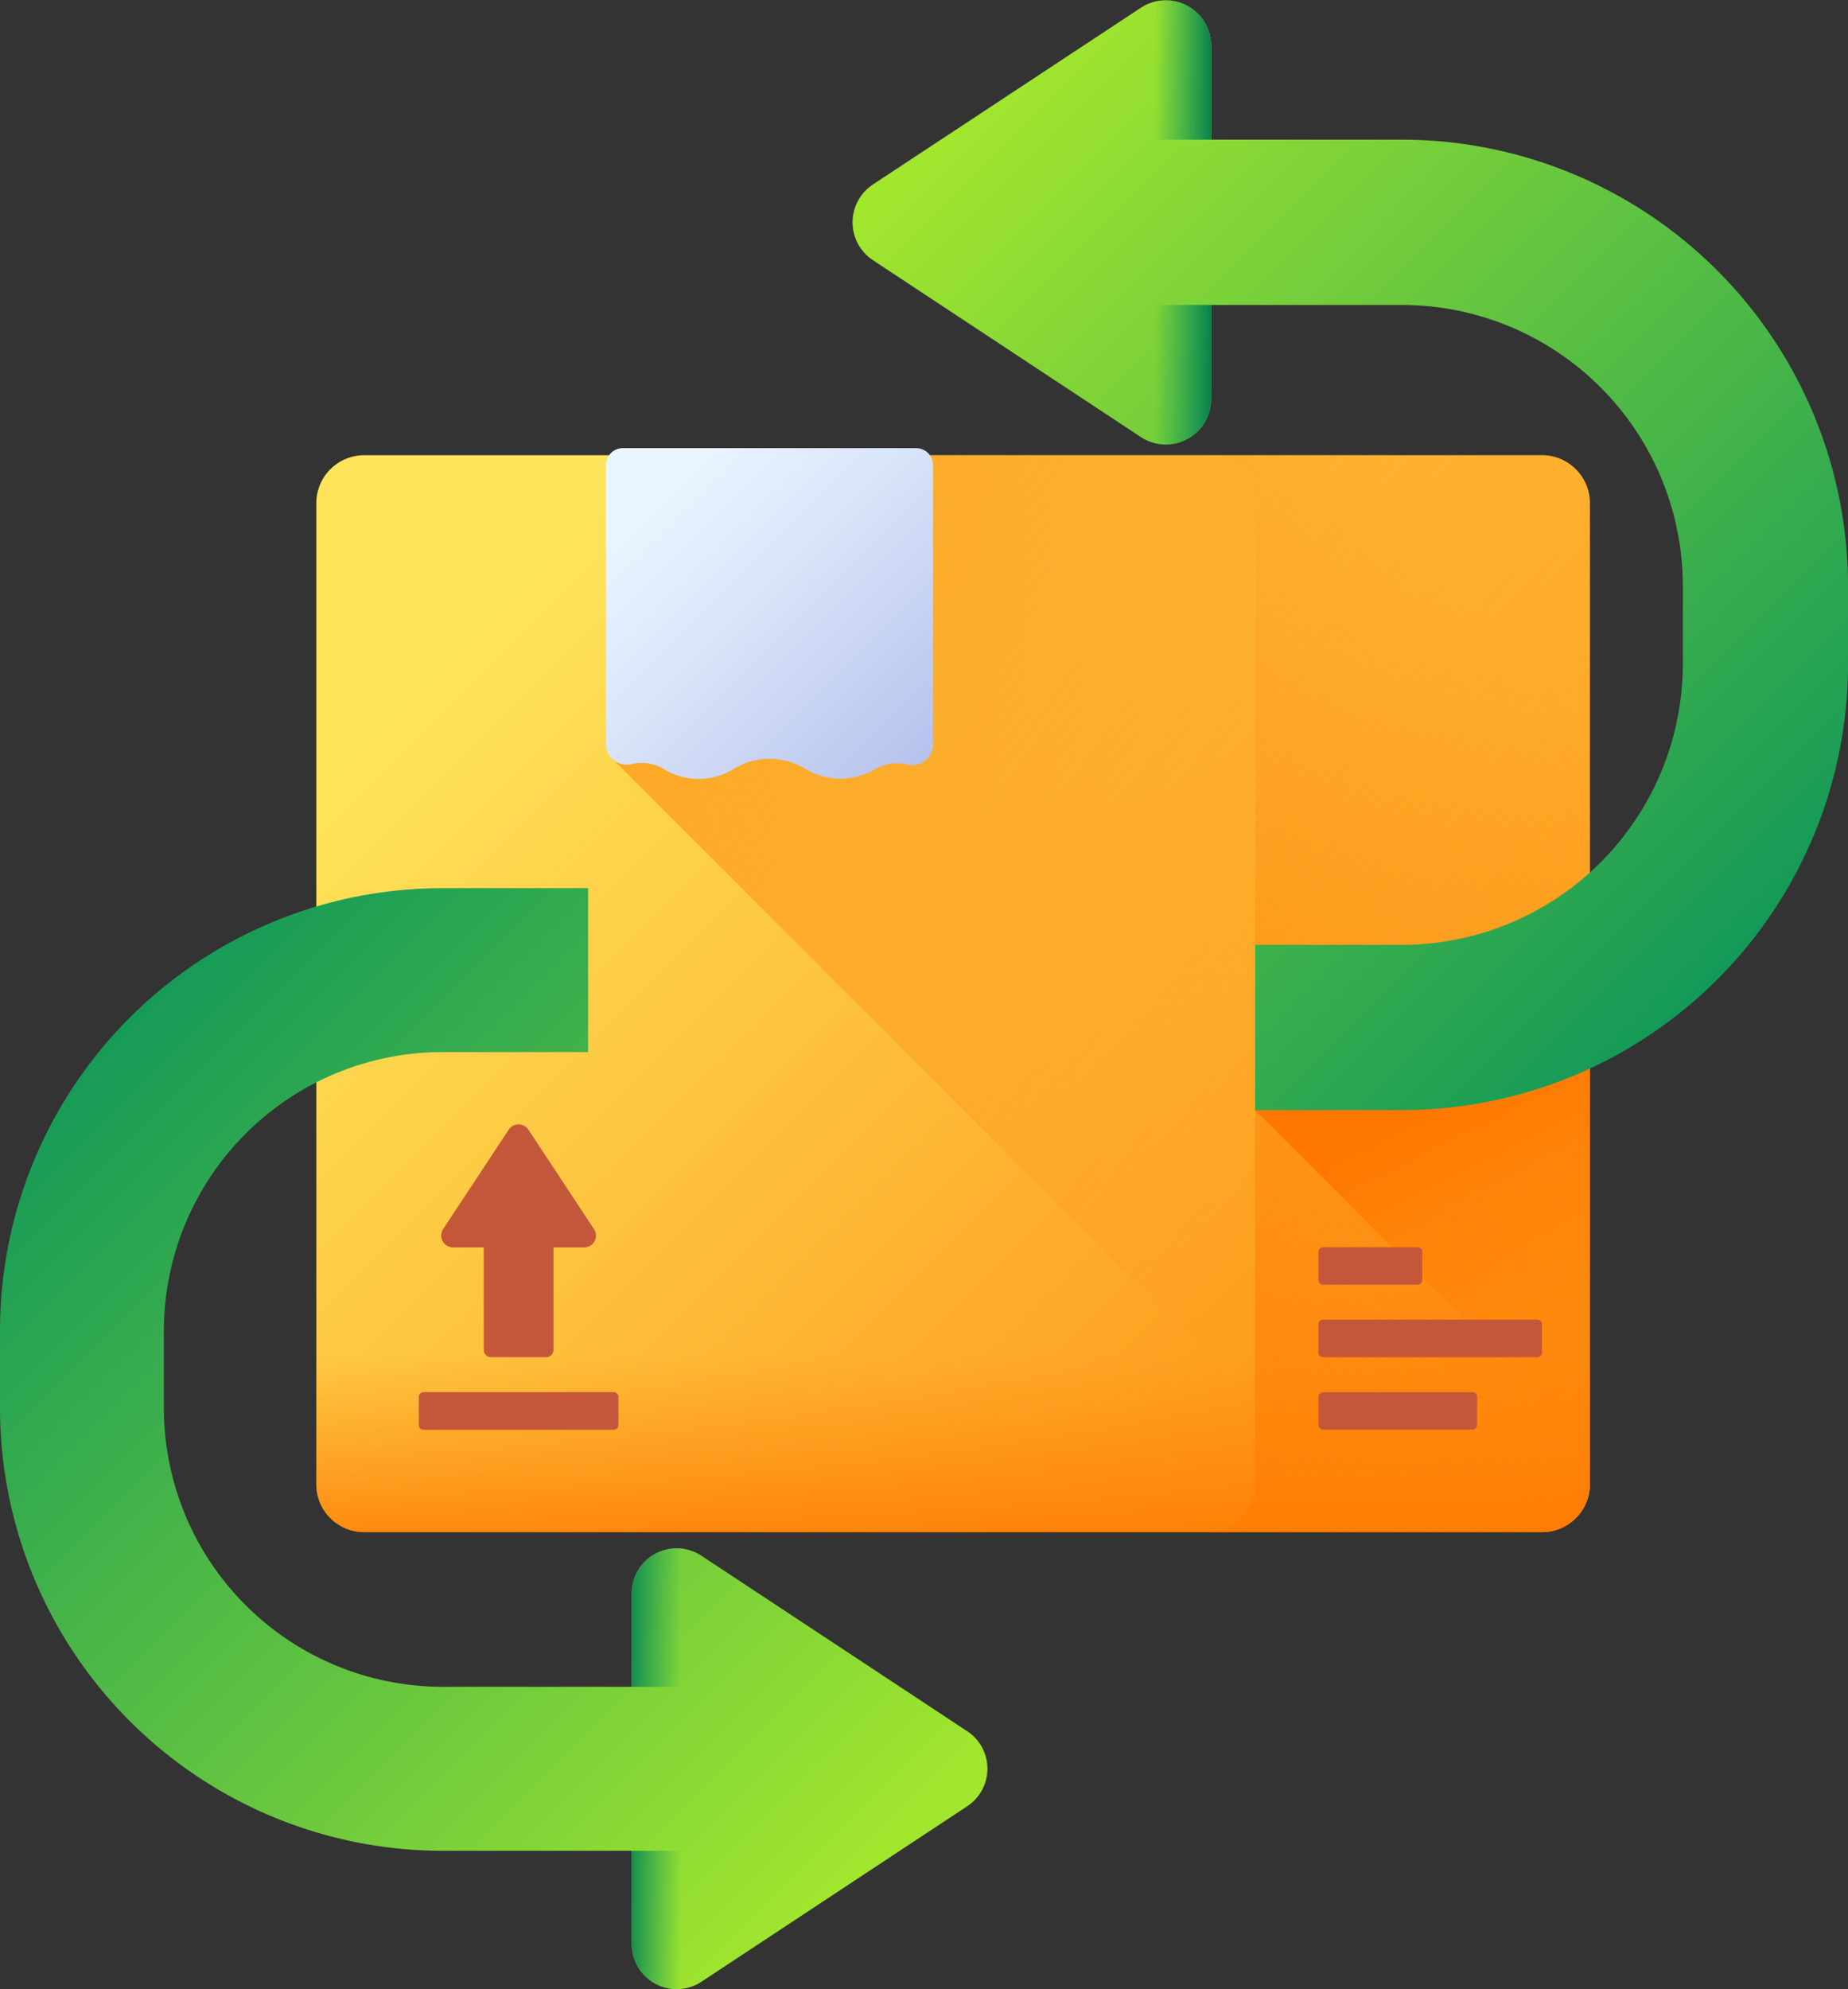 <svg id="Capa_1" data-name="Capa 1" xmlns="http://www.w3.org/2000/svg" xmlns:xlink="http://www.w3.org/1999/xlink" viewBox="0 0 460.2 495.23"><rect x="0" y="0" width="460.2" height="495.23" fill="#333333" stroke="none"/><defs><linearGradient id="linear-gradient-6" x1="173.5" y1="388.38" x2="263.34" y2="298.54" gradientTransform="matrix(1 0 0 -1 .16 514.54)" gradientUnits="userSpaceOnUse"><stop offset="0" stop-color="#eaf6ff"/><stop offset=".26" stop-color="#dce8fa"/><stop offset=".74" stop-color="#b8c4ed"/><stop offset="1" stop-color="#a2aee6"/></linearGradient><linearGradient id="linear-gradient-12" x1="1911.35" y1="587.57" x2="1928.48" y2="570.44" gradientTransform="matrix(-.43 .43 .43 .43 751.86 -589.01)" xlink:href="#linear-gradient-8"/><linearGradient id="linear-gradient-2" x1="385.73" y1="256.24" x2="60.57" y2="487.26" gradientTransform="matrix(1 0 0 -1 .16 514.54)" gradientUnits="userSpaceOnUse"><stop offset="0" stop-color="#fe860a" stop-opacity="0"/><stop offset="1" stop-color="#fe7701"/></linearGradient><linearGradient id="linear-gradient-3" x1="417.63" y1="326.57" x2="218.67" y2="116.75" xlink:href="#linear-gradient-2"/><linearGradient id="linear-gradient-4" x1="404.26" y1="157.66" x2="368.13" y2="235.14" xlink:href="#linear-gradient-2"/><linearGradient id="linear-gradient-5" x1="249.19" y1="172.97" x2="249.19" y2="115.86" xlink:href="#linear-gradient-2"/><linearGradient id="linear-gradient" x1="144.32" y1="366.78" x2="396.5" y2="114.59" gradientTransform="matrix(1 0 0 -1 .16 514.54)" gradientUnits="userSpaceOnUse"><stop offset="0" stop-color="#fee45a"/><stop offset="1" stop-color="#fe860a"/></linearGradient><linearGradient id="linear-gradient-7" x1="245.87" y1="472.71" x2="470.76" y2="247.83" gradientTransform="matrix(1 0 0 -1 .16 514.54)" gradientUnits="userSpaceOnUse"><stop offset="0" stop-color="#a2e62e"/><stop offset="1" stop-color="#02905d"/></linearGradient><linearGradient id="linear-gradient-8" x1="2155.98" y1="1381.02" x2="2166.41" y2="1370.59" gradientTransform="matrix(.71 -.71 -.71 -.71 -249.62 2608)" gradientUnits="userSpaceOnUse"><stop offset="0" stop-color="#02905d" stop-opacity="0"/><stop offset=".46" stop-color="#028a58" stop-opacity=".46"/><stop offset="1" stop-color="#017b4e"/></linearGradient><linearGradient id="linear-gradient-9" x1="2209.46" y1="1434.49" x2="2219.89" y2="1424.06" xlink:href="#linear-gradient-8"/><linearGradient id="linear-gradient-10" x1="599.7" y1="-348.57" x2="969.03" y2="-717.91" gradientTransform="matrix(-.61 0 0 .61 601 675.36)" xlink:href="#linear-gradient-7"/><linearGradient id="linear-gradient-11" x1="1823.53" y1="499.73" x2="1840.66" y2="482.61" gradientTransform="matrix(-.43 .43 .43 .43 751.86 -589.01)" xlink:href="#linear-gradient-8"/><style>.cls-7{fill:#c4573a}</style></defs><path d="M397 385.67H103.7a11.93 11.93 0 0 1-11.93-11.93V129.49a11.93 11.93 0 0 1 11.93-11.93H397a11.93 11.93 0 0 1 11.93 11.93v244.25A11.93 11.93 0 0 1 397 385.67z" transform="translate(-13 -4.23)" style="fill:url(#linear-gradient)"/><path d="M408.89 129.49v244.25A11.93 11.93 0 0 1 397 385.67h-39L165.92 193.55v-76H397a11.93 11.93 0 0 1 11.93 11.93z" transform="translate(-13 -4.23)" style="fill:url(#linear-gradient-2)"/><path d="M397 117.56h-83.36a11.93 11.93 0 0 1 11.93 11.93v244.25a11.93 11.93 0 0 1-11.93 11.93H397a11.93 11.93 0 0 0 11.93-11.93V129.49A11.93 11.93 0 0 0 397 117.56z" transform="translate(-13 -4.23)" style="fill:url(#linear-gradient-3)"/><path d="M408.89 265.63h-83.32v15l83.32 83.31z" transform="translate(-13 -4.23)" style="fill:url(#linear-gradient-4)"/><path d="M91.77 321v52.74a11.93 11.93 0 0 0 11.93 11.93H397a11.93 11.93 0 0 0 11.93-11.93V321z" transform="translate(-13 -4.23)" style="fill:url(#linear-gradient-5)"/><path d="m178.17 195.6.23.14a16.57 16.57 0 0 0 17.41-.14 17 17 0 0 1 17.64 0 17.09 17.09 0 0 0 17.64 0 11.44 11.44 0 0 1 8.09-1 5.16 5.16 0 0 0 6.17-5V120a4.2 4.2 0 0 0-4.2-4.2H168.1a4.2 4.2 0 0 0-4.2 4.2v69.5a5.15 5.15 0 0 0 6.12 5 11.2 11.2 0 0 1 8.15 1.06z" transform="translate(-13 -4.23)" style="fill:url(#linear-gradient-6)"/><path class="cls-7" d="M125.83 314.77h7.63v25.5a1.85 1.85 0 0 0 1.85 1.85H149a1.84 1.84 0 0 0 1.84-1.85v-25.5h7.64a2.93 2.93 0 0 0 2.44-4.55l-16.34-24.76a2.93 2.93 0 0 0-4.89 0l-16.34 24.76a2.94 2.94 0 0 0 2.48 4.55zM165.85 350.82h-47.37a1.18 1.18 0 0 0-1.18 1.18v7a1.18 1.18 0 0 0 1.18 1.19h47.37A1.19 1.19 0 0 0 167 359v-7a1.19 1.19 0 0 0-1.15-1.18zM366 324.08h-23.49a1.18 1.18 0 0 1-1.19-1.18v-7a1.18 1.18 0 0 1 1.19-1.18H366a1.18 1.18 0 0 1 1.19 1.18v7a1.18 1.18 0 0 1-1.19 1.18zM395.83 342.12h-53.32a1.19 1.19 0 0 1-1.19-1.19v-7a1.18 1.18 0 0 1 1.19-1.18h53.32A1.18 1.18 0 0 1 397 334v7a1.2 1.2 0 0 1-1.17 1.12zM379.66 360.15h-37.15a1.19 1.19 0 0 1-1.19-1.19V352a1.19 1.19 0 0 1 1.19-1.19h37.15a1.19 1.19 0 0 1 1.19 1.19v7a1.19 1.19 0 0 1-1.19 1.15z" transform="translate(-13 -4.23)"/><path d="M473.21 150.08v19.44a111.08 111.08 0 0 1-111.07 111.07h-36.57v-41.14h36.57a70 70 0 0 0 69.93-69.93v-19.44a70 70 0 0 0-69.93-69.93h-47.53v23.47a11.29 11.29 0 0 1-17.5 9.42L230.38 69a11.29 11.29 0 0 1 0-18.84l66.73-44a11.29 11.29 0 0 1 17.5 9.42V39h47.53a111.2 111.2 0 0 1 111.07 111.08z" transform="translate(-13 -4.23)" style="fill:url(#linear-gradient-7)"/><path d="M271.5 80.15h43.11v23.47a11.29 11.29 0 0 1-17.5 9.42L268.22 94a6 6 0 0 1-2.68-5c0-3.3 2.67-8.85 5.96-8.85z" transform="translate(-13 -4.23)" style="fill:url(#linear-gradient-8)"/><path d="M314.61 15.54V39H271.5c-3.29 0-6-5.55-6-8.84a6 6 0 0 1 2.68-5l28.93-19.04a11.29 11.29 0 0 1 17.5 9.42z" transform="translate(-13 -4.23)" style="fill:url(#linear-gradient-9)"/><path d="M13 354.8v-19.29a110.16 110.16 0 0 1 110.17-110.16h36.28v40.8h-36.28a69.45 69.45 0 0 0-69.36 69.36v19.29a69.44 69.44 0 0 0 69.36 69.37h47.15v-23.28a11.19 11.19 0 0 1 17.36-9.35l66.18 43.69a11.18 11.18 0 0 1 0 18.68l-66.18 43.69a11.2 11.2 0 0 1-17.36-9.35V465h-47.15A110.3 110.3 0 0 1 13 354.8z" transform="translate(-13 -4.23)" style="fill:url(#linear-gradient-10)"/><path d="M213.08 424.17h-42.77v-23.29a11.2 11.2 0 0 1 17.37-9.34l28.66 18.92a5.92 5.92 0 0 1 2.65 4.93c.01 3.27-2.65 8.78-5.91 8.78z" transform="translate(-13 -4.23)" style="fill:url(#linear-gradient-11)"/><path d="M170.31 488.25V465h42.77c3.26 0 5.91 5.51 5.91 8.77a5.93 5.93 0 0 1-2.65 4.94l-28.66 18.91a11.2 11.2 0 0 1-17.37-9.37z" transform="translate(-13 -4.23)" style="fill:url(#linear-gradient-12)"/></svg>